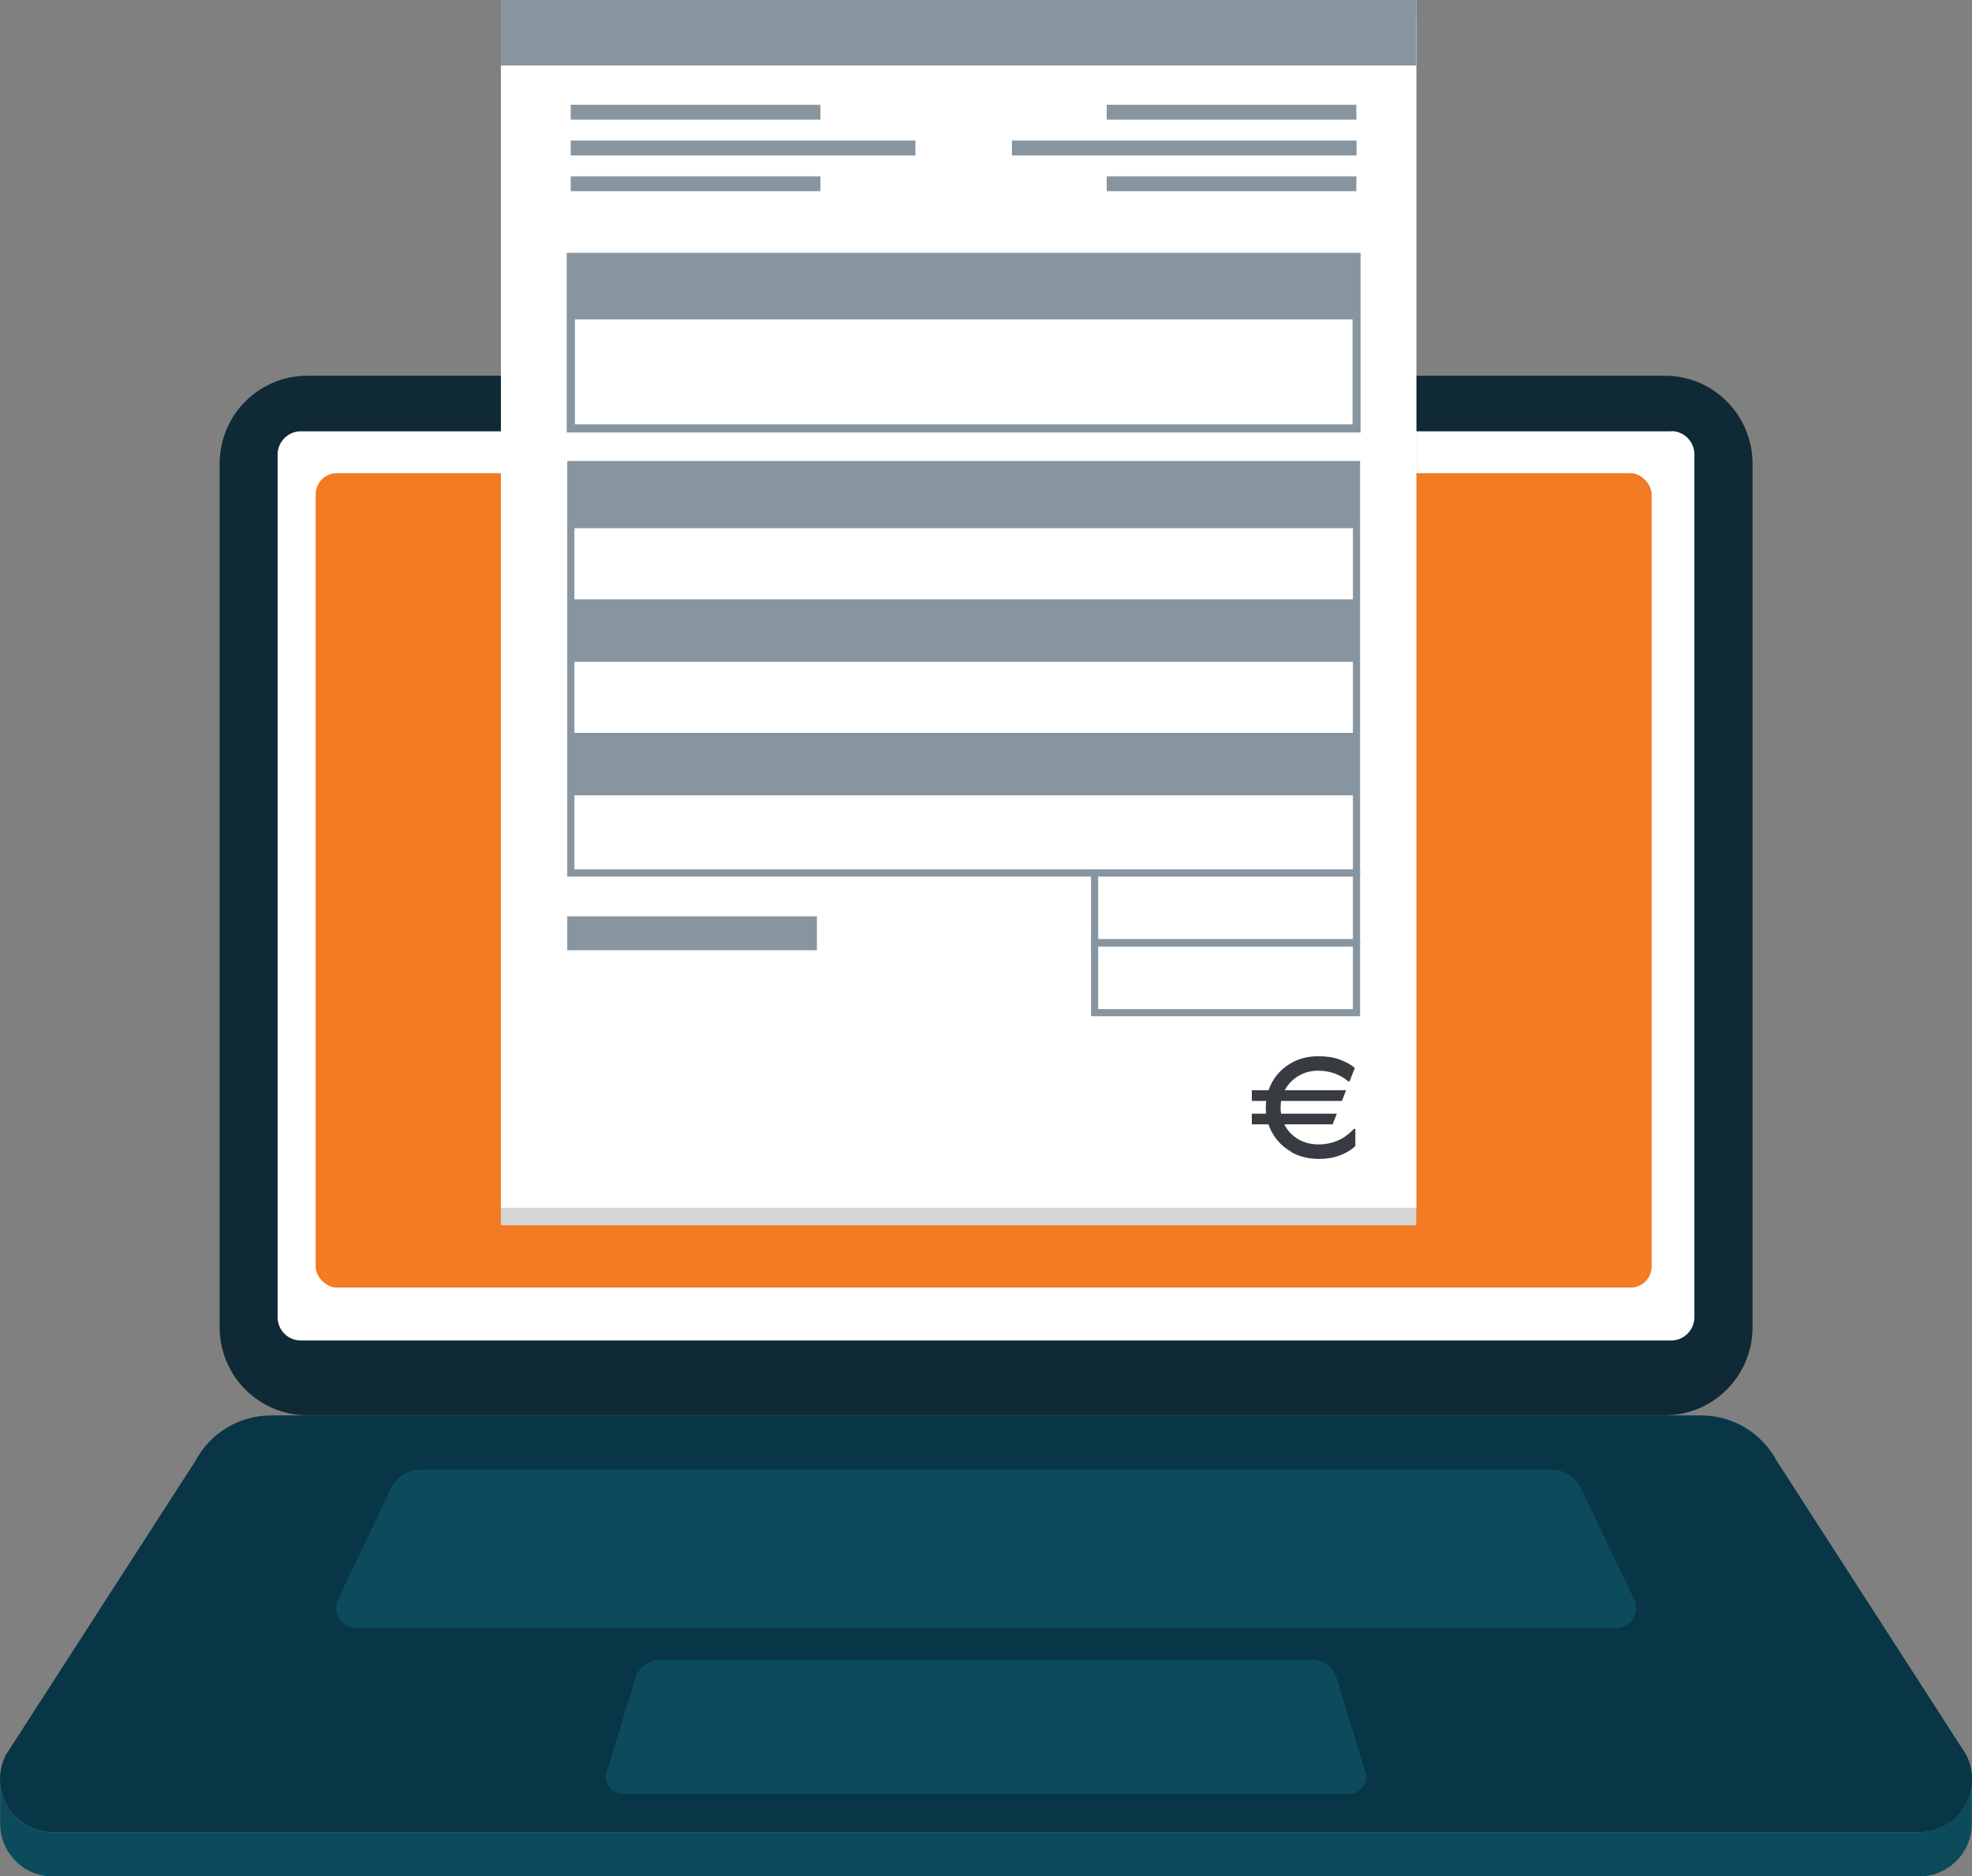 <?xml version="1.0" encoding="UTF-8"?>
<svg id="Calque_1" data-name="Calque 1" xmlns="http://www.w3.org/2000/svg" viewBox="0 0 112.95 107.46">
  <rect x="0" y="0" width="112.95" height="107.46" fill="#808080" stroke="none"/>
  <g>
    <circle cx="25.48" cy="42" r="3.21" style="fill: #e2fafb;"/>
    <path d="M95.37,21.52H17.59c-2.77,0-5.01,2.26-5.01,5.04v49.45c0,2.78,2.24,5.04,5.01,5.04h77.78c2.77,0,5.01-2.26,5.01-5.04V26.56c0-2.78-2.24-5.04-5.01-5.04Z" style="fill: #0f2936;"/>
    <path d="M95.72,24.7H17.23c-.73,0-1.33.6-1.33,1.34v49.39c0,.74.59,1.34,1.33,1.34h78.49c.73,0,1.33-.6,1.33-1.34V26.03c0-.74-.59-1.34-1.33-1.34Z" style="fill: #fff;"/>
    <path d="M109.95,104.92H3.01c-.52,0-1.03-.14-1.48-.39-.45-.26-.83-.63-1.1-1.07-.27-.45-.41-.95-.43-1.48-.01-.52.1-1.04.35-1.5l10.84-16.81c.42-.79,1.04-1.45,1.81-1.91.76-.46,1.64-.7,2.53-.7h81.9c.89,0,1.76.24,2.53.7.76.46,1.39,1.12,1.81,1.91l10.84,16.81c.24.46.36.98.35,1.5-.01.52-.16,1.03-.43,1.48-.27.45-.64.82-1.09,1.07-.45.26-.96.39-1.48.39Z" style="fill: #093646;"/>
    <path d="M112.94,101.8c.01.41-.05.81-.2,1.19-.14.38-.36.72-.64,1.01-.28.29-.62.52-.99.68-.37.16-.77.24-1.17.24H3.01c-.4,0-.8-.08-1.17-.24-.37-.16-.71-.39-.99-.68-.28-.29-.5-.64-.64-1.01-.15-.38-.21-.78-.2-1.19v2.68c.01.8.33,1.55.89,2.11.56.56,1.32.87,2.11.87h106.94c.79,0,1.54-.32,2.1-.88.56-.56.88-1.32.89-2.11v-2.67h0Z" style="fill: #0c4b5c;"/>
    <path d="M77.3,102.73h-41.63c-.17,0-.33-.04-.48-.13-.15-.08-.27-.2-.35-.35-.09-.14-.13-.31-.14-.48,0-.17.04-.33.11-.48l1.65-5.39c.13-.25.33-.47.58-.62.24-.15.53-.23.81-.22h37.26c.29,0,.57.08.81.23.24.15.45.36.58.61l1.64,5.39c.08.15.12.31.12.48,0,.17-.05.33-.14.48-.09.14-.21.26-.35.35-.15.08-.31.13-.48.13Z" style="fill: #0c4b5c;"/>
    <path d="M92.56,93.23H20.4c-.2,0-.39-.05-.56-.15-.17-.1-.31-.24-.42-.41-.1-.17-.16-.36-.16-.56,0-.2.04-.39.13-.57l3.04-6.37c.16-.3.39-.55.68-.73.29-.18.62-.27.96-.27h64.81c.34,0,.67.09.96.27.29.18.53.43.68.73l3.04,6.36c.1.18.14.37.14.57,0,.2-.06.4-.16.57s-.25.31-.42.41c-.17.1-.37.15-.57.15Z" style="fill: #0c4b5c;"/>
  </g>
  <rect x="18.08" y="27.1" width="76.52" height="46.64" rx="1.21" ry="1.21" style="fill: #f27b23;"/>
  <rect x="28.69" y="1" width="52.43" height="69.17" style="fill: #d5d5d5;"/>
  <g>
    <rect x="28.69" y="0" width="52.43" height="69.17" style="fill: #fff;"/>
    <rect x="28.69" width="52.43" height="3.75" style="fill: #8795a0;"/>
    <g>
      <rect x="32.69" y="6" width="14.3" height=".85" style="fill: #8795a0;"/>
      <rect x="32.69" y="8.05" width="19.74" height=".85" style="fill: #8795a0;"/>
      <rect x="32.69" y="10.1" width="14.3" height=".85" style="fill: #8795a0;"/>
    </g>
    <g>
      <rect x="63.4" y="6" width="14.3" height=".85" transform="translate(141.09 12.85) rotate(-180)" style="fill: #8795a0;"/>
      <rect x="57.95" y="8.05" width="19.74" height=".85" transform="translate(135.65 16.95) rotate(-180)" style="fill: #8795a0;"/>
      <rect x="63.4" y="10.1" width="14.3" height=".85" transform="translate(141.09 21.05) rotate(-180)" style="fill: #8795a0;"/>
    </g>
    <g>
      <rect x="32.69" y="14.71" width="45" height="3.58" style="fill: #8795a0;"/>
      <path d="M77.93,24.77h-45.47v-10.29h45.47v10.29ZM32.93,24.3h44.54v-9.35h-44.54v9.35Z" style="fill: #8795a0;"/>
      <path d="M77.9,54.2h-15.41v-4.41h15.41v4.41ZM62.9,53.79h14.59v-3.59h-14.59v3.59Z" style="fill: #8795a0;"/>
      <path d="M77.9,58.2h-15.41v-4.41h15.41v4.41ZM62.9,57.79h14.59v-3.59h-14.59v3.59Z" style="fill: #8795a0;"/>
      <rect x="32.69" y="26.67" width="45" height="3.58" style="fill: #8795a0;"/>
      <rect x="32.69" y="34.32" width="45" height="3.58" style="fill: #8795a0;"/>
      <path d="M77.9,50.2h-45.41v-23.8h45.41v23.8ZM32.9,49.79h44.59v-22.98h-44.59v22.98Z" style="fill: #8795a0;"/>
      <rect x="32.69" y="41.97" width="45" height="3.58" style="fill: #8795a0;"/>
    </g>
    <path d="M77.1,62.44l-.24.61h-5.16v-.61h5.4ZM76.57,63.78l-.24.61h-4.63v-.61h4.88ZM73.97,65.97c-.46-.26-.82-.61-1.08-1.06-.26-.45-.39-.95-.39-1.49s.13-1.04.39-1.49c.26-.45.62-.8,1.08-1.06.46-.26.97-.38,1.54-.38.46,0,.87.06,1.22.19.36.13.65.29.87.48l-.3.77h-.08c-.21-.19-.47-.34-.77-.45-.3-.11-.62-.16-.94-.16-.41,0-.78.09-1.11.28-.33.19-.58.44-.77.76-.19.32-.28.68-.28,1.07s.09.75.27,1.07c.18.32.44.57.77.76s.72.28,1.16.28c.36,0,.71-.07,1.05-.21s.65-.37.95-.68h.08v.98c-.22.22-.52.4-.89.54-.37.14-.76.2-1.19.2-.59,0-1.12-.13-1.58-.38Z" style="fill: #393b42;"/>
    <rect x="32.49" y="52.48" width="14.3" height="1.94" style="fill: #8795a0;"/>
  </g>
</svg>